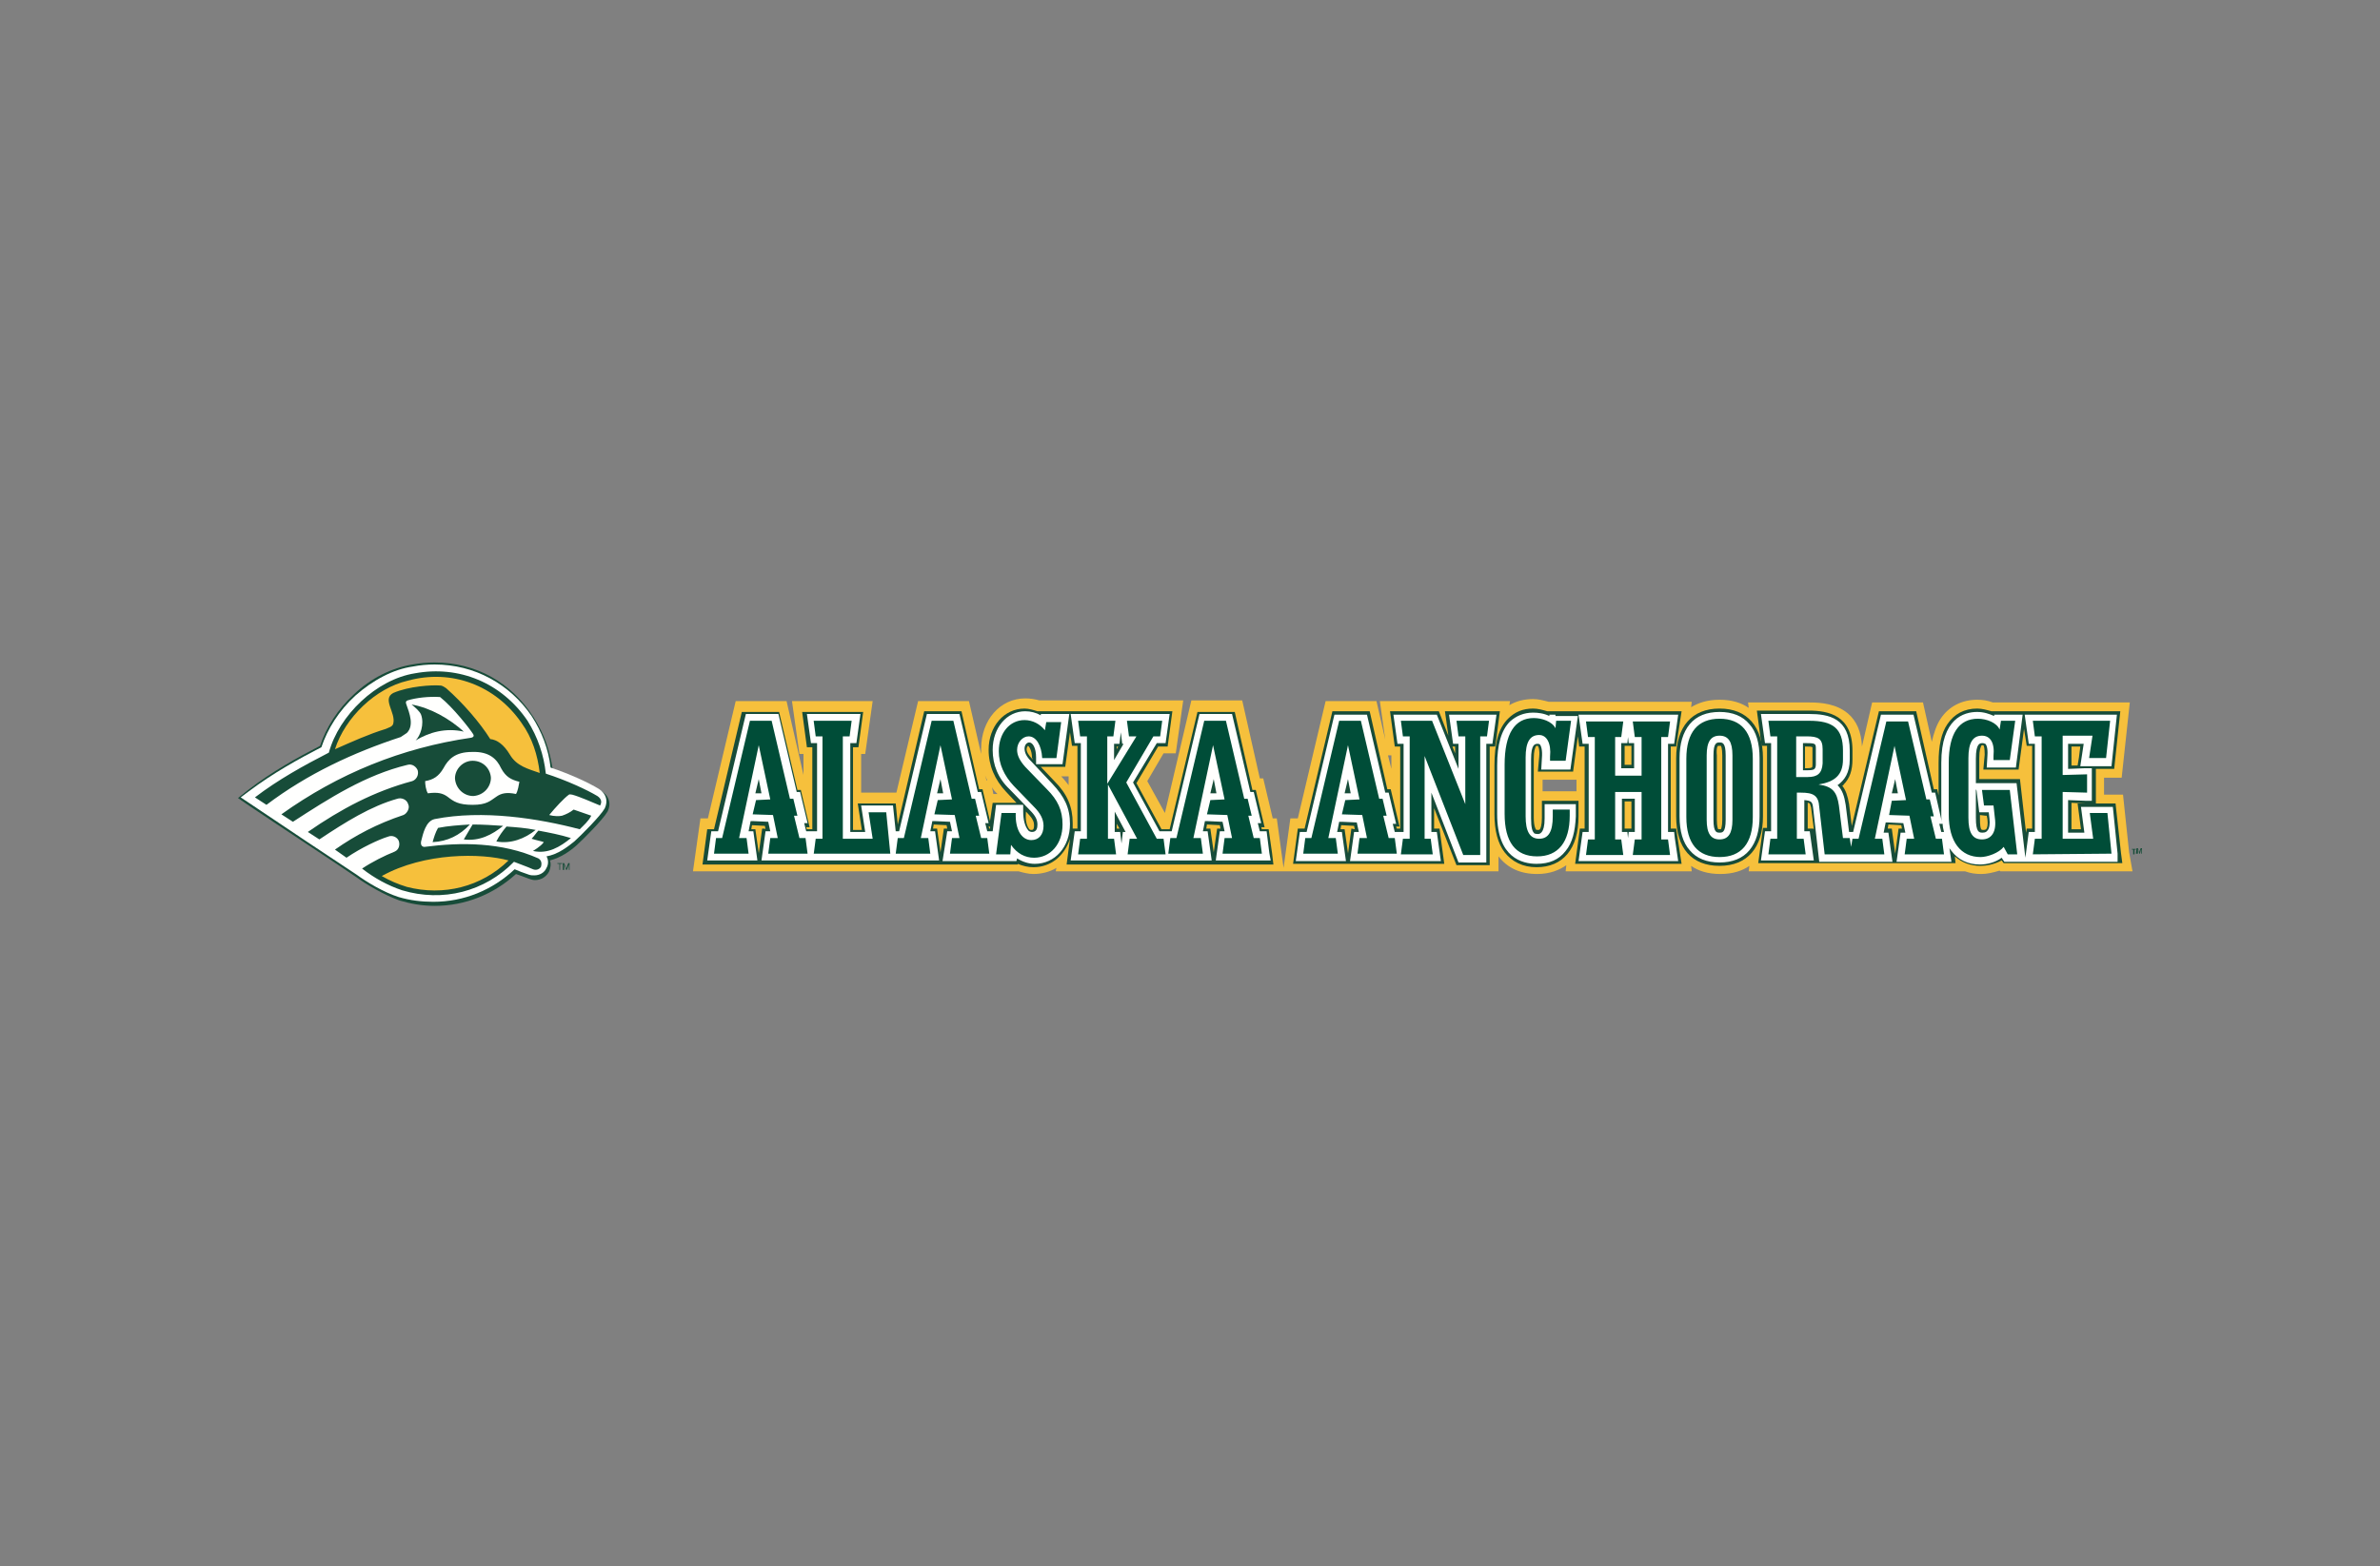 <?xml version="1.0" encoding="utf-8"?>
<!-- Generator: Adobe Illustrator 26.0.3, SVG Export Plug-In . SVG Version: 6.00 Build 0)  -->
<svg version="1.0" id="katman_1" xmlns="http://www.w3.org/2000/svg" xmlns:xlink="http://www.w3.org/1999/xlink" x="0px" y="0px"
	 viewBox="0 0 351 231" style="enable-background:new 0 0 351 231;" xml:space="preserve">
<rect x="0" y="0" width="351" height="231" fill="#808080" stroke="none"/>
<style type="text/css">
	.st0{fill-rule:evenodd;clip-rule:evenodd;fill:#F6C03C;}
	.st1{fill-rule:evenodd;clip-rule:evenodd;fill:#174C39;}
	.st2{fill-rule:evenodd;clip-rule:evenodd;fill:#FFFFFE;}
	.st3{fill-rule:evenodd;clip-rule:evenodd;fill:#004D38;}
</style>
<g>
	<path class="st0" d="M232.5,116.7h-5l0-1.7h5V116.7z M205.2,113.4l-0.5-2h0.5V113.4L205.2,113.4z M157.6,115.8
		c-0.3-0.4-0.7-0.9-1.1-1.3h1.1V115.8z M146.5,117.1l-0.2-1c0.2,0.4,0.5,0.7,0.8,1H146.5L146.5,117.1z M145.5,115.1l-0.2-0.7
		c0.1,0.2,0.2,0.5,0.3,0.7C145.6,115.1,145.5,115.1,145.5,115.1z M314,125.7l-0.9-8.5h-2.8v-2.5h2.6l1.2-11.1h-20.2
		c-0.8-0.3-1.5-0.4-2.3-0.4c-2.3,0-4.2,1-5.4,2.8c-0.6,0.9-1,2.1-1.3,3.4l-1.3-5.8h-7.5l-1.5,6.5c-0.1-2.2-0.8-3.8-2.1-4.9
		c-1.7-1.4-3.9-1.6-5.6-1.6h-9.1l0.1,0.8c-1-0.7-2.4-1.2-4.3-1.2c-1.9,0-3.2,0.5-4.2,1.1l0.1-0.8h-21.1c-0.8-0.2-1.5-0.4-2.3-0.4
		c-1.3,0-2.5,0.3-3.5,0.9l0.1-0.6h-19.2l0.8,5.7l-1.3-5.7h-7.5l-4.1,17.3h-1.1l-1,7.3l-1-7.3h-0.6l-1.4-5.9l-0.5,0l-2.6-11.5h-7.5
		l-3.9,16.6l-2.6-4.7l2.4-4.1h1.8l1.1-7.8h-21.2c-0.7-0.2-1.4-0.3-2.1-0.3c-3.7,0-6.5,3.2-6.5,7.4c0,0.3,0,0.5,0,0.8l-1.8-7.8h-7.5
		l-3.2,13.5H127v-5.7h0.6l1.1-7.8h-11.9l1.1,7.8h0.6v3.1l-2.5-10.9h-7.5l-4.1,17.3h-1.1l-1.1,7.8h48c0.7,0.2,1.5,0.4,2.2,0.4
		c1.2,0,2.4-0.3,3.4-0.9l-0.1,0.5H221v-2.2c1.3,1.7,3.2,2.6,5.7,2.6c1.9,0,3.3-0.6,4.3-1.3l-0.1,0.9h18.6l-0.1-0.8
		c1,0.7,2.4,1.2,4.3,1.2c1.9,0,3.3-0.5,4.3-1.2l-0.1,0.8h31.9c0.8,0.3,1.6,0.4,2.4,0.4c0.8,0,1.7-0.2,2.7-0.5l0.1,0.1h19.5
		L314,125.7L314,125.7z"/>
	<path class="st1" d="M179.5,122.2l-0.5,3.5l0,0.1l0-0.1l-0.5-3.5h-0.6l0.1-0.6l0,0l1.9,0.1l0.1,0.5H179.5L179.5,122.2z
		 M164.7,122.2v-0.7l0.4,0.7H164.7z M158.9,122.2h-0.7c0-0.3,0-0.5,0-0.8c0-2.4-0.8-4.3-2.7-6.2l-2-2.1h3.6l0.7-5.1l0.3,2h0.8
		L158.9,122.2L158.9,122.2z M139.2,122.2l-0.5,3.5l0,0.1l0-0.1l-0.5-3.5h-0.6l0.1-0.6l0,0l1.9,0.1l0.1,0.5H139.2L139.2,122.2z
		 M112.4,122.2l-0.5,3.7l0-0.1l-0.5-3.5h-0.6l0.1-0.6l0,0l1.9,0.1l0.1,0.5C113,122.2,112.4,122.2,112.4,122.2z M146,121.9l0,0.3
		h-0.1l-0.1-0.3L146,121.9z M151.3,119.9l0-0.2l0.2,0.2c0.9,0.9,1,1.4,1,1.8c0,0.7-0.2,0.7-0.4,0.7c-0.1,0-0.2,0-0.3-0.1
		C151.5,121.9,151.2,121.2,151.3,119.9z M152.3,112L152.3,112c-0.6-0.6-0.9-1.1-0.9-1.5c0-0.3,0.2-0.5,0.2-0.5
		c0.1,0,0.6,0.6,0.6,1.8C152.3,111.8,152.3,112,152.3,112z M164.7,110.1h0.2l-0.2,0.4V110.1z M187.6,125.8l-0.5-3.5h-1l-0.1-0.3
		l0.5,0l-1.3-5.5l-0.5,0l-2.6-11.5h-5.5l-4.1,17.3h-1v0h-0.2l-3.7-6.8l3.2-5.4h1.4l0.7-5.2h-19.9l0,0c-0.6-0.2-1.3-0.4-1.9-0.4
		c-3,0-5.3,2.6-5.3,6.1c0,2.3,0.9,4.4,2.6,6.2l1.5,1.6h-3.5l-0.4,2.7l-1.1-4.7l-0.5,0l-2.6-11.5h-5.5l-3.9,16.7l-0.3-3.1h-5.6
		l0.6,3.9h-1.3v-12.2h0.8l0.7-5.2h-9l0.7,5.2h0.8v12.1h-0.8l-0.1-0.3l0.5,0l-1.3-5.5l-0.5,0l-2.7-11.5h-5.5l-4.1,17.3h-1l-0.7,5.2
		h46.5l0-0.1c0.7,0.3,1.5,0.5,2.3,0.5c2.6,0,4.6-1.7,5.4-4.2l-0.5,3.8h30.5L187.6,125.8L187.6,125.8z M253.4,110c0,0,0.1,0,0.2,0
		c0.2,0,0.2,0,0.2,0c0,0,0.2,0.3,0.2,1.4v9.5c0,1.1-0.2,1.4-0.2,1.4c0,0-0.1,0-0.2,0c-0.2,0-0.2,0-0.2,0c0,0-0.2-0.3-0.2-1.4v-9.5
		C253.1,110.3,253.3,110,253.4,110L253.4,110z M253.6,104.5c-4.1,0-6.4,2.7-6.4,7.3v8.6c0,4.7,2.3,7.3,6.4,7.3
		c4.1,0,6.4-2.7,6.4-7.3v-8.6C260,107.2,257.7,104.5,253.6,104.5z"/>
	<path class="st1" d="M306.6,111.7l-0.2,1.2l-0.9,0v-2.8h1.3L306.6,111.7L306.6,111.7z M299.7,122.2h-0.8l-0.1,0.6l-0.9-7.9h-6v-3.1
		c0-1.2,0.2-1.6,0.3-1.8c0-0.1,0.1-0.1,0.3-0.1c0,0,0,0,0,0c0.1,0.1,0.2,0.5,0.2,1.4l-0.2,2.2h5.2l0.8-6l0.4,2.5h0.8V122.2z
		 M280,122.2l-0.5,3.7l-0.5-3.7h-0.6l0.1-0.6l0,0l1.9,0.1l0.1,0.5H280L280,122.2z M267.4,122.2h-0.8v-3.8c0.2,0,0.2,0.1,0.3,0.1
		c0,0,0.1,0.2,0.2,0.6l0.4,3.2L267.4,122.2z M266.3,110.1L266.3,110.1c0.6,0,0.8,0,1,0.1c0,0.1,0,0.2,0,0.4v2.1c0,0.3,0,0.4-0.1,0.5
		c0,0-0.2,0.1-0.7,0.1h-0.3V110.1L266.3,110.1z M292.8,120.3h0.2l0.1,0.5c0.1,0.8,0,1.3-0.2,1.5c0,0-0.1,0.1-0.4,0.1
		c-0.3,0-0.3-0.1-0.3-0.1c-0.1-0.1-0.2-0.5-0.2-1.7v-0.4L292.8,120.3L292.8,120.3z M312.8,125.8l-0.8-7.3h-5.6l0.5,3.8h-1.4v-3.9
		l2.1,0.1l1.5,0v-5.1h2.7l0.9-8.5h-19v0c-0.7-0.2-1.4-0.4-2.1-0.4c-1.9,0-3.4,0.8-4.4,2.3c-0.9,1.3-1.3,3.2-1.3,5.7v4.8l-0.2-0.9
		l-0.5,0l-2.6-11.5h-5.5l-4,16.9l-0.4-3.2c-0.2-1.2-0.5-2.1-1-2.7c0.1-0.1,0.2-0.1,0.2-0.2c0.9-0.9,1.3-2.1,1.3-3.7v-1.3
		c0-5.2-3.5-5.9-6.5-5.9h-7.6l0.7,5.2h0.8v12.1H260l-0.7,5.2h29.1l-0.1-1c1,0.9,2.3,1.4,3.8,1.4c0.8,0,2-0.2,3.1-0.8l0.3,0.4H313
		L312.8,125.8L312.8,125.8z M239.6,122.2h1v-4h-1L239.6,122.2L239.6,122.2z M239.6,112.8h1v-2.8h-1L239.6,112.8L239.6,112.8z
		 M247.4,123.5l-0.2-1.3h-0.8v-12.1h0.8l0.8-5.2h-19.8c-0.7-0.2-1.4-0.4-2.1-0.4c-1.5,0-2.7,0.5-3.7,1.5c-1.4,1.4-2,3.6-2,6.9l0,7.2
		c0,2.4,0.5,4.3,1.5,5.6c1.1,1.4,2.7,2.2,4.7,2.2c3.9,0,6.2-2.7,6.2-7.5l0-2.3h-5.4v2.5c0,1.1-0.2,1.6-0.3,1.7
		c-0.1,0.1-0.1,0.1-0.3,0.1c-0.1,0-0.3,0-0.3-0.1c0,0-0.3-0.4-0.3-1.7l0-8.7c0-1.2,0.2-1.6,0.3-1.8c0-0.1,0.1-0.1,0.3-0.1h0
		c0.1,0.1,0.3,0.6,0.2,1.6l-0.2,2.2h5.2l0.7-5.2l0.2,1.5h0.8v12.1H233l-0.7,5.2H248L247.4,123.5L247.4,123.5z"/>
	<path class="st1" d="M199.3,122.2l-0.5,3.7l0-0.1l-0.5-3.5h-0.6l0.1-0.6l0,0l1.9,0.1l0.1,0.5L199.3,122.2L199.3,122.2z
		 M214.6,110.1v1l-0.4-1H214.6z M220.7,108.8l0.5-3.9h-8.1l0.5,3.6l-1.4-3.6H205l0.7,5.2h0.8v12.1H206l-0.1-0.3l0.5,0l-1.3-5.5
		l-0.5,0l-2.6-11.5h-5.5l-4.1,17.3h-1l-0.7,5.2H213l-0.7-5.2h-0.8v-3l3.3,8.4h4.9v-17.5h0.8L220.7,108.8L220.7,108.8z"/>
	<path class="st2" d="M111.9,114.9l0.4,2.1l-0.9,0h0L111.9,114.9L111.9,114.9z M138.7,114.9l0.4,2.1l-0.9,0h0L138.7,114.9z
		 M152,112.2c-0.6-0.6-0.9-1.2-0.9-1.8c0-0.5,0.3-0.9,0.7-0.9c0.5,0,1,0.8,1,2.2l0,1h3.9l1-7.4h-4.2l0,0.2c-0.7-0.4-1.5-0.6-2.3-0.6
		c-2.7,0-4.8,2.4-4.8,5.7c0,2.2,0.8,4.2,2.5,5.8l3,3.1c0.8,0.8,1.1,1.4,1.1,2.1c0,0.5-0.1,1.1-0.8,1.1c-0.2,0-0.5-0.1-0.6-0.3
		c-0.4-0.5-0.7-1.4-0.7-2.7l0-1h-4l-0.5,3.9h-0.8l-0.3-1.2l0.5,0l-1.1-4.6l-0.5,0l-2.7-11.5h-4.8l-4.1,17.3h-0.5l-0.4-3.8H127
		l0.6,3.9h-2.2v-13.1h0.9l0.6-4.3h-7.9l0.6,4.3h0.9v13h-1.6l-0.3-1.2l0.5,0l-1.1-4.6l-0.5,0l-2.7-11.5h-4.8l-4.1,17.3h-1l-0.6,4.3
		h7.4l-0.6-4.3h-0.7l0.3-1.5l0.4,0l2.2,0.1l0.3,1.4h-0.7l-0.6,4.3h26.2l-0.6-4.3h-0.7l0.3-1.5l0.4,0l2.2,0.1l0.3,1.4h-0.7L139,127
		h10.9l0.1-0.4c0.8,0.5,1.7,0.8,2.6,0.8c3,0,5.2-2.5,5.2-5.9c0-2.3-0.8-4-2.6-5.9L152,112.2L152,112.2z M165.6,122.7l-0.2,1.7
		l-0.2-1.7h-0.8v-3l1.6,3L165.6,122.7L165.6,122.7z M165.1,109.7l0.2-1.7l0.2,1.7h0.2l-1.4,2.4v-2.4
		C164.3,109.7,165.1,109.7,165.1,109.7z M179,114.9l0.4,2.1l-0.9,0h0L179,114.9L179,114.9z M187.2,125.8l-0.4-3.2h-1l-0.3-1.2l0.5,0
		l-1.1-4.6l-0.5,0l-2.7-11.5h-4.8l-4.1,17.3h-1v0h-0.8l-3.9-7.2l3.5-5.8h1.3l0.6-4.3h-14.6l0.6,4.3h0.9v13h-0.9l-0.6,4.3h20.8
		l-0.6-4.3h-0.7l0.3-1.5l0.4,0l2.2,0.1l0.3,1.4h-0.7l-0.6,4.3h8.1L187.2,125.8L187.2,125.8z M229.4,105.4h-0.9l0,0.2
		c-0.8-0.4-1.7-0.5-2.4-0.5c-1.4,0-2.5,0.5-3.4,1.3c-1.3,1.3-1.9,3.4-1.9,6.5l0,7.2c0,6.4,3.7,7.3,5.8,7.3c1.9,0,3.3-0.6,4.3-1.9
		c1-1.2,1.4-2.9,1.5-5.1l0-1.8h-4.6v2.1c0,2.3-0.8,2.3-1,2.3c-0.4,0-0.6-0.1-0.6-0.2c-0.2-0.2-0.4-0.7-0.4-2.1l0-8.7
		c0-2.3,0.6-2.3,1-2.3c0.2,0,0.3,0.1,0.3,0.1c0.2,0.2,0.4,0.9,0.3,2l-0.1,1.7h4.3l1.1-7.9H229.4 M240.2,122.7l-0.1,0.9l0,0l0,0
		l-0.1-0.9h-0.8v-4.9h1.9v4.9H240.2L240.2,122.7z M240,109.6l0.1-0.9l0-0.1l0,0.1l0.1,0.9h0.8v3.7h-1.9v-3.7L240,109.6L240,109.6z
		 M247,123.6l-0.1-0.9H246v-13h0.9l0.6-4.3h-14.7l0.6,4.3h0.9v13h-0.9l-0.6,4.3h14.7L247,123.6L247,123.6z M253.6,122.8
		c-0.4,0-0.9,0-0.9-1.9v-9.5c0-1.9,0.5-1.9,0.9-1.9c0.4,0,0.9,0,0.9,1.9v9.5C254.5,122.8,254,122.8,253.6,122.8z M253.6,105
		c-1.9,0-3.4,0.6-4.4,1.8c-1,1.2-1.5,2.9-1.5,5v8.6c0,2.2,0.5,3.9,1.5,5c1,1.2,2.5,1.8,4.4,1.8c1.9,0,3.4-0.6,4.4-1.8
		c1-1.2,1.5-2.9,1.5-5v-8.6c0-2.2-0.5-3.9-1.5-5C257,105.6,255.5,105,253.6,105z M286.4,122.7h-0.1l-0.3-1.2l0.5,0
		c0,0.4,0.1,0.8,0.2,1.2L286.4,122.7L286.4,122.7z M265.9,109.6h0.5c1.4,0,1.4,0.1,1.4,0.9v2.1c0,0.3,0,0.6-0.2,0.8
		c-0.1,0.1-0.3,0.2-1,0.2h-0.7V109.6L265.9,109.6z M279.5,114.9l0.4,2.1l-0.9,0h0L279.5,114.9L279.5,114.9z M291.5,116.6l0.4,3.2
		h1.4l0.1,0.9c0.1,0.8,0,1.5-0.3,1.8c-0.1,0.1-0.2,0.3-0.7,0.3c-0.5,0-1,0-1-2.2l0-4.2L291.5,116.6L291.5,116.6z M312.3,125.9
		l-0.7-6.9h-4.7l0.5,3.8h-2.4v-4.8l2.5,0.1l1,0v-4.8l-1,0l-2.5,0.1v-3.7h2.3l-0.5,3.3h4.6l0.8-7.6h-13.6l0.6,4.3h0.9v13h-0.9
		l-0.5,3.8l-1.3-11h-6v-3.6c0-2.3,0.6-2.3,1-2.3c0.2,0,0.3,0.1,0.4,0.1c0.1,0.1,0.4,0.5,0.3,1.8l-0.1,1.7h4.3l1-7.8h-4.2l0,0.2
		c-0.7-0.3-1.5-0.6-2.5-0.6c-2,0-5.3,1-5.3,7.5v7.6c0,0.4,0,0.8,0.1,1.2l-1-4.4l-0.5,0l-2.7-11.5h-4.8l-4.1,17.3h-0.6l-0.5-4
		c-0.2-1.3-0.5-2.2-1.2-2.9c1-0.7,1.8-1.8,1.8-3.8v-1.3c0-4.8-3.1-5.4-6-5.4h-7.1l0.6,4.3h0.9v13h-0.9l-0.6,4.3h7.8l-0.6-4.3h-0.8
		V118c1.1,0.1,1.2,0.3,1.3,1.2l0.9,7.9h10.8l-0.6-4.3h-0.7l0.3-1.5l0.4,0l2.2,0.1l0.3,1.4h-0.7l-0.6,4.3h8.1l-0.3-2
		c0.1,0.1,0.2,0.3,0.3,0.4c1,1.3,2.4,2,4.2,2c1,0,2.3-0.3,3.2-1l0.4,0.6h16.7L312.3,125.9L312.3,125.9z M198.8,114.9l0.4,2.1l-0.9,0
		h0L198.8,114.9L198.8,114.9z M219.6,105.4h-5.9l0.6,4.3h0.8v3.7l-3.2-8h-6.4l0.6,4.3h0.9v13h-0.9v0h-0.4l-0.3-1.2l0.5,0l-1.1-4.6
		l-0.5,0l-2.7-11.5h-4.8l-4.1,17.3h-1l-0.6,4.3h7.4l-0.6-4.3h-0.7l0.3-1.5l0.4,0l2.2,0.1l0.3,1.4h-0.7l-0.6,4.3h13.4l-0.6-4.3h-0.8
		v-5.8l4,10.3h4.1v-17.5h0.9l0.6-4.3H219.6L219.6,105.4z"/>
	<path class="st3" d="M159,126l0.3-2.3h1v-15.1h-1l-0.3-2.3h5.5l-0.3,2.3h-0.9v7l4.3-7h-1.1l-0.3-2.3h5.2l-0.3,2.3h-1l-4,6.8
		l4.5,8.3h1l0.3,2.3h-5.6l0.3-2.3h1.1l-4.3-8v8h0.9l0.3,2.3H159 M120,126l0.3-2.3h1v-15.1h-1l-0.3-2.3h5.6l-0.3,2.3h-1v15.1h4.4
		l-0.6-3.9h2.6l0.6,6.1H120 M146.9,126l0.8-6.1h2.1c-0.1,2.5,0.9,4,2.3,4c1.1,0,1.8-0.8,1.8-2.1c0-1-0.5-1.9-1.4-2.8l-3-3.1
		c-1.4-1.5-2.2-3.2-2.2-5.1c0-2.7,1.6-4.6,3.8-4.6c1.2,0,2.3,0.6,3,1.5l0.2-1.2h2.2l-0.7,5.3h-2.1c-0.1-1.9-0.9-3.2-2-3.2
		c-0.9,0-1.7,0.9-1.7,2c0,0.8,0.4,1.6,1.2,2.5l3.2,3.3c1.6,1.6,2.3,3.1,2.3,5.2c0,2.9-1.8,4.9-4.2,4.9c-1.3,0-2.5-0.6-3.4-1.9
		L149,126H146.9 M111.5,118l2.1-0.1l-1.7-8l-2.9,13.7h1.1l0.3,2.3h-5.1l0.3-2.3h0.9l4.1-17.3h3.2l2.7,11.5l0.5,0l0.6,2.5l-0.5,0
		l0.8,3.3h0.9l0.3,2.3h-5.8l0.3-2.3h1.1l-0.7-3.4l-3-0.1L111.5,118 M138.3,118l2.1-0.1l-1.7-8l-2.9,13.7h1.1l0.3,2.3h-5.1l0.3-2.3
		h0.9l4.1-17.3h3.2l2.7,11.5l0.5,0l0.6,2.5l-0.5,0l0.8,3.3h0.9l0.3,2.3h-5.8l0.3-2.3h1.1l-0.7-3.4l-3-0.1L138.3,118 M178.5,118
		l2.1-0.1l-1.7-8l-2.9,13.7h1.1l0.3,2.3h-5.1l0.3-2.3h0.9l4.1-17.3h3.2l2.7,11.5l0.5,0l0.6,2.5l-0.5,0l0.8,3.3h0.9l0.3,2.3h-5.8
		l0.3-2.3h1.1l-0.7-3.4l-3-0.1L178.5,118 M231.5,119.5l0,0.8c0,3.9-1.7,6-4.8,6c-3.2,0-4.8-2.1-4.8-6.3l0-7.2c0-4.6,1.5-6.9,4.3-6.9
		c1.2,0,2.7,0.5,3.2,1.5l0.1-1.1h2.2l-0.8,5.9h-2.3l0-0.6c0.2-2-0.5-3.2-1.6-3.2c-1.4,0-2,1.1-2,3.3l0,8.7c0,2.2,0.6,3.3,2,3.3
		c1.4,0,2-1.1,2-3.3v-1H231.5 M299.8,126l0.3-2.3h1v-15.1h-1l-0.3-2.3h11.4l-0.6,5.5h-2.5l0.5-3.3h-4.4v5.8l3.6-0.1v2.7l-3.6-0.1
		v6.9h4.5l-0.5-3.8h2.6l0.6,6L299.8,126 M295.5,124.9c-0.7,0.9-2.4,1.5-3.4,1.5c-2.9,0-4.7-2.2-4.7-6.3v-7.6c0-4.3,1.5-6.5,4.3-6.5
		c1.3,0,2.8,0.6,3.2,1.6l0.2-1.3h2.1l-0.8,5.8h-2.4l0-0.6c0.2-2-0.5-3-1.7-3c-1.4,0-2,1.1-2,3.3l0,8.8c0,2.2,0.6,3.2,2,3.2
		c1.4,0,2.2-1.1,1.9-3.2l-0.2-1.8h-1.4l-0.3-2.3h4.1l1.1,9.5h-1.4L295.5,124.9 M233.9,106.4h5.5l-0.3,2.3h-0.9v5.7h3.9v-5.7h-1
		l-0.3-2.3h5.5l-0.3,2.3h-1v15.1h1l0.3,2.3h-5.5l0.3-2.3h1v-7h-3.9v7h0.9l0.3,2.3h-5.5l0.3-2.3h1v-15.1h-1L233.9,106.4 M255.5,111.4
		c0-2-0.6-2.9-1.9-2.9s-1.9,0.9-1.9,2.9v9.5c0,2,0.6,2.9,1.9,2.9s1.9-0.9,1.9-2.9V111.4L255.5,111.4z M258.5,111.9v8.6
		c0,3.9-1.7,5.9-4.9,5.9c-3.2,0-4.9-2-4.9-5.9v-8.6c0-3.9,1.7-5.9,4.9-5.9C256.8,106,258.5,108,258.5,111.9z M198.4,118l2.1-0.1
		l-1.7-8l-2.9,13.7h1.1l0.3,2.3h-5.1l0.3-2.3h0.9l4.1-17.3h3.2l2.7,11.5l0.5,0l0.6,2.5l-0.5,0l0.8,3.3h0.9l0.3,2.3h-5.8l0.3-2.3h1.1
		l-0.7-3.4l-3-0.1L198.4,118 M266.6,114.6h-1.7v-6h1.5c1.7,0,2.4,0.3,2.4,1.9v2.1C268.7,114.1,268,114.6,266.6,114.6L266.6,114.6z
		 M280.9,126h5.8l-0.3-2.3h-0.9l-0.8-3.3l0.5,0l-0.6-2.5l-0.5,0l-2.7-11.5h-3.2l-4.1,17.3h-0.9l-0.2,1.2l-0.2-1.3h-1l-0.6-4.8
		c-0.3-2-0.9-2.8-3-3.1c2.4-0.4,3.6-1.4,3.6-3.7v-1.3c0-3.3-1.5-4.4-5-4.4h-6l0.3,2.3h1v15.1h-1l-0.3,2.3h5.5l-0.3-2.3h-1v-6.8h0.6
		c1.8,0,2.6,0.4,2.7,2.1l0.8,7h8.8l-0.3-2.3h-1.1l2.9-13.7l1.7,8l-2.1,0.1l-0.4,2.1l3,0.1l0.7,3.4h-1.1L280.9,126z M206.6,126
		l0.3-2.3h1v-15.1h-1l-0.3-2.3h4.6l4.9,12.3v-10h-1l-0.3-2.3h4.8l-0.3,2.3h-1v17.5h-2.5l-5.7-14.6v12.2h0.9l0.3,2.3H206.6"/>
	<path class="st1" d="M314.6,125.3h-0.2v-0.1h0.6v0.1h-0.2v0.7h-0.2V125.3 M315.8,125.6c0-0.1,0-0.2,0-0.4h0c0,0.1-0.1,0.2-0.1,0.3
		l-0.1,0.4h-0.1l-0.1-0.4c0-0.1-0.1-0.2-0.1-0.3h0c0,0.1,0,0.2,0,0.4l0,0.3H315l0.1-0.8h0.2l0.1,0.3c0,0.1,0.1,0.2,0.1,0.3h0
		c0-0.1,0-0.2,0.1-0.3l0.1-0.3h0.2l0,0.8h-0.1L315.8,125.6"/>
	<g>
		<path class="st1" d="M64.1,97.7c-1.1,0-2.2,0.1-3.3,0.3c-3,0.5-6.1,2-8.6,4.4c-2.4,2.2-4.1,4.9-5,7.6c-3.3,1.7-7.1,3.8-10.6,6.5
			l-1.5,1.2l1.6,1.1c3.1,2.1,14.5,9.6,15.9,10.6c1.5,1.1,4.1,2.6,6.3,3.4l0,0l0,0c1.7,0.5,3.4,0.8,5.2,0.8c4.5,0,8.7-1.7,12-4.7
			c0.6,0.2,1.1,0.4,1.9,0.7l0,0l0,0c0.3,0.1,0.6,0.2,0.9,0.2c0.9,0,1.7-0.5,2.1-1.3c0.2-0.5,0.3-1.1,0.1-1.6c1.6-0.4,3-1.4,3.9-2.2
			c1-0.9,3.9-3.8,4.6-5l0,0l0,0c0.6-1.2,0.2-2.4-1-3.1c-1.6-1-4.4-2.3-7.1-3.2c-0.4-2.7-1.3-5.3-2.8-7.6l0,0l0,0
			C75.4,100.6,70.1,97.7,64.1,97.7"/>
		<path class="st2" d="M64.1,98c-1.1,0-2.2,0.1-3.2,0.3c-2.9,0.4-5.9,2-8.5,4.3c-2.4,2.2-4.1,4.9-5,7.6c-3.3,1.7-7.1,3.8-10.7,6.5
			l-1.2,0.9l1.2,0.8c3.1,2.1,14.5,9.7,15.9,10.6c1.5,1.1,4,2.6,6.2,3.3l0,0l0,0c1.7,0.5,3.4,0.7,5.1,0.7c4.5,0,8.7-1.7,12-4.8
			c0.7,0.3,1.2,0.5,2.1,0.8l0,0l0,0c0.3,0.1,0.5,0.1,0.8,0.1c0.8,0,1.5-0.4,1.8-1.1c0.3-0.5,0.3-1.2,0-1.7c1.7-0.3,3.1-1.4,4.1-2.2
			c1-0.9,3.9-3.8,4.5-4.9l0,0l0,0c0.5-1.1,0.2-2.1-0.8-2.8c-1.6-1-4.5-2.3-7.2-3.2c-0.3-2.7-1.3-5.3-2.8-7.6l0,0l0,0
			C75.2,100.9,70,98,64.1,98"/>
		<path class="st2" d="M87.4,117.9c0.4,0.3,1.3,0.6,1,1.1c-0.2,0.4-0.8,1.1-1.3,1.6l-1.6,1.7c0,0-1,1-1.4,1.3
			c-0.2,0.2-4.2,1.7-5.6,1.9c-0.4,0.2-0.8,0.4-1.2,0.5c-6-1.8-15.9-1.9-23.4,2.2l-0.7,0.1l-14.2-9.5c3.8-3.3,12.3-7.8,18.9-10.2
			c1-0.4,2.3-1.2,2-2.5s-0.8-2.5-0.6-2.7c0.1-0.2,2.2-1,5.4-0.9c2.4,2.1,6,6.6,6.7,7.8c1.5,0.8,2.3,1.8,2.6,2.5s0.9,1.6,2.7,2
			C78.6,115.3,84.6,116.7,87.4,117.9"/>
		<path class="st0" d="M79.9,114.3c-0.2-2.7-1.1-5.3-2.6-7.6c-3.7-5.5-9.9-8-16.2-6.9c-5.6,0.8-10.9,6-12.4,11.4
			c3.7-1.6,8.2-3.3,8.9-3.6c0.7-0.3,1.2-1.3,0.9-2.1c-0.3-0.7-0.6-1.7-0.7-2.1c0-0.4,0.3-0.9,0.7-1.1c0.4-0.1,5.2-0.9,6-0.9
			s0.9,0.3,1.7,0.9c1.5,1.3,5,5.5,5.9,6.9c0.9,0.2,2.2,1.1,2.6,2c0.4,0.9,1.3,2.1,3.1,2.7C78.5,114.2,79.2,114.2,79.9,114.3
			 M75.5,126.9c-4.2,4.3-10.3,5.9-16.1,4.2c-1.4-0.5-2.6-1.1-3.9-1.8C61.1,126.3,68.5,124.8,75.5,126.9"/>
		<path class="st1" d="M82.9,127.3v0.1h-0.3v0.9h-0.1v-0.9h-0.3v-0.1H82.9 M83,127.3h0.2l0.3,0.8l0.3-0.8H84v1h-0.1v-0.6l0-0.1
			l0-0.1l-0.3,0.8h-0.1l-0.3-0.8v0c0,0,0,0.1,0,0.1l0,0.1v0.6H83L83,127.3 M61.3,109.2c0.7-0.7,1.3-2.4,0.8-3.8
			c-0.2-0.5-0.9-1.1-1.4-1.5c2.8,0.5,5.6,2.1,7.7,4C65.7,107.3,63.3,108,61.3,109.2 M84.2,123.6c-1.6,1.3-3.4,2.4-5.6,1.9
			c0,0,1.2-0.7,1.6-1.3c-0.2-0.1-1.2-0.3-1.8-0.5c0.4-0.4,0.7-0.9,1-1.2C81,122.8,82.6,123.1,84.2,123.6 M79,122.4
			c-1.6,1.3-3.7,2.1-5.8,1.7c0.4-0.8,0.9-1.5,1.5-2.2C76.1,122,77.5,122.1,79,122.4 M74.2,121.8c-1.6,1.3-3.5,2.3-5.8,2l1.3-2.2
			C71.2,121.6,72.7,121.7,74.2,121.8 M69.3,121.6c-1.5,1.6-3.3,2.5-5.5,2.6c0.2-0.7,0.4-1.4,0.8-2.1
			C66.1,121.8,67.7,121.7,69.3,121.6"/>
		<path class="st1" d="M69.6,110.9c-2.5,0-3.5,1.1-4.2,2.4c-0.7,1.2-1.5,1.7-2.7,1.9c0,0.5,0.1,1.3,0.4,1.8c1.5-0.2,2.2,0,2.9,0.5
			c0.9,0.7,1.6,1.2,3.7,1.2c2.1,0,2.6-0.6,3.5-1.2c0.7-0.5,1.5-0.7,2.9-0.4c0.3-0.5,0.4-1.3,0.5-1.8c-1.2-0.3-2-0.7-2.7-2
			C73.3,112,72.2,110.8,69.6,110.9z M75,126.9c-4-1.1-12.4-1.2-18.7,2.3c1.2,0.7,2.4,1.2,3.7,1.6C65.4,132.2,71,130.8,75,126.9z
			 M75.2,111.3c1,1.7,2.7,2.1,4.4,2.7c-0.3-2.6-1.1-5.2-2.7-7.4c-3.8-5.5-10.3-8-16.8-6.2c-4.7,1.1-9.2,5.4-10.7,10.1
			c2.5-1.1,4.9-2.2,7.5-3c0.4-0.2,1-0.3,1.1-0.8c0.4-1.6-1.7-3.6,0-4.5c2.3-1,5.7-1.2,6.9-1.1c0.4,0,0.7,0.3,0.9,0.4
			c2.5,2.2,5,5.1,6.5,7.5C73.3,109.1,74.3,109.8,75.2,111.3L75.2,111.3z M85.5,122.3c-6.1-1.6-14.3-2.9-21.4-1.5
			c-1.3,0.3-1.7,2.1-2,3.3c-0.1,0.6,0.2,0.8,0.5,0.8c5.4-0.7,11.4-0.7,16.8,1.7c0.5,0.3,0.5,0.8,0.4,1.2c-0.2,0.4-0.7,0.6-1.2,0.4
			c-0.9-0.4-1.8-0.7-2.8-1.1c-4.3,4.4-10.5,6-16.5,4.2c-2.1-0.7-4.1-1.8-5.9-3.2c1.5-1,3.3-1.9,4.8-2.5c0.7-0.3,0.8-1.1,0.6-1.6
			c-0.2-0.5-0.9-0.9-1.6-0.6c-1.3,0.4-3.9,1.6-6.1,3.1l-1.7-1.2c3-2.1,6.2-3.8,10.1-5.1c0.5-0.2,1-1,0.7-1.6c-0.2-0.7-1-1-1.6-0.8
			c-3.9,1.1-7.6,3.4-11.5,6l-1.7-1.1c4.9-3.4,9.8-6,15.4-7.5c0.6-0.2,1-0.9,0.8-1.6c-0.2-0.5-0.8-1-1.5-0.8
			c-6.2,1.5-11.5,4.9-16.9,8.4l-1.7-1.1c8.4-6,17.7-9.8,28-11.3c0.4-0.1,0.4-0.3,0.3-0.5c-0.5-0.8-3-4-4.9-5.5
			c-1.7-0.1-3.5,0.1-4.8,0.5c-0.2,0.1-0.3,0.2-0.2,0.5c0.5,1.4,1.2,3.2,0.1,4.3c-0.3,0.2-0.6,0.4-0.9,0.6c-7,2.3-13.7,5.4-19.8,10
			l-1.7-1.1c3.4-2.6,7.2-4.7,10.9-6.6c1.5-5.5,7-10.8,12.7-11.7c6.5-1.2,12.8,1.4,16.6,7c1.5,2.4,2.4,5,2.7,7.8
			c3.1,1,6.1,2.4,7.6,3.3c0.6,0.4,0.7,0.9,0.4,1.4c-1.2-0.5-3-1.3-4.1-1.6c-0.2,0-0.4-0.1-0.5,0c-0.7,0.5-2,1.9-2.9,3
			c0.7,0.2,1.5,0.2,1.9,0.1c0.6-0.2,1.2-0.5,1.7-0.9c0.8,0.3,1.8,0.6,2.6,0.9C86.8,121.1,86.1,121.7,85.5,122.3L85.5,122.3z"/>
		<path class="st1" d="M72.4,114.7c0,1.4-1.1,2.6-2.6,2.7c-1.4,0-2.6-1.1-2.7-2.6c0-1.4,1.2-2.6,2.6-2.6
			C71.2,112.2,72.3,113.3,72.4,114.7"/>
	</g>
</g>
</svg>
